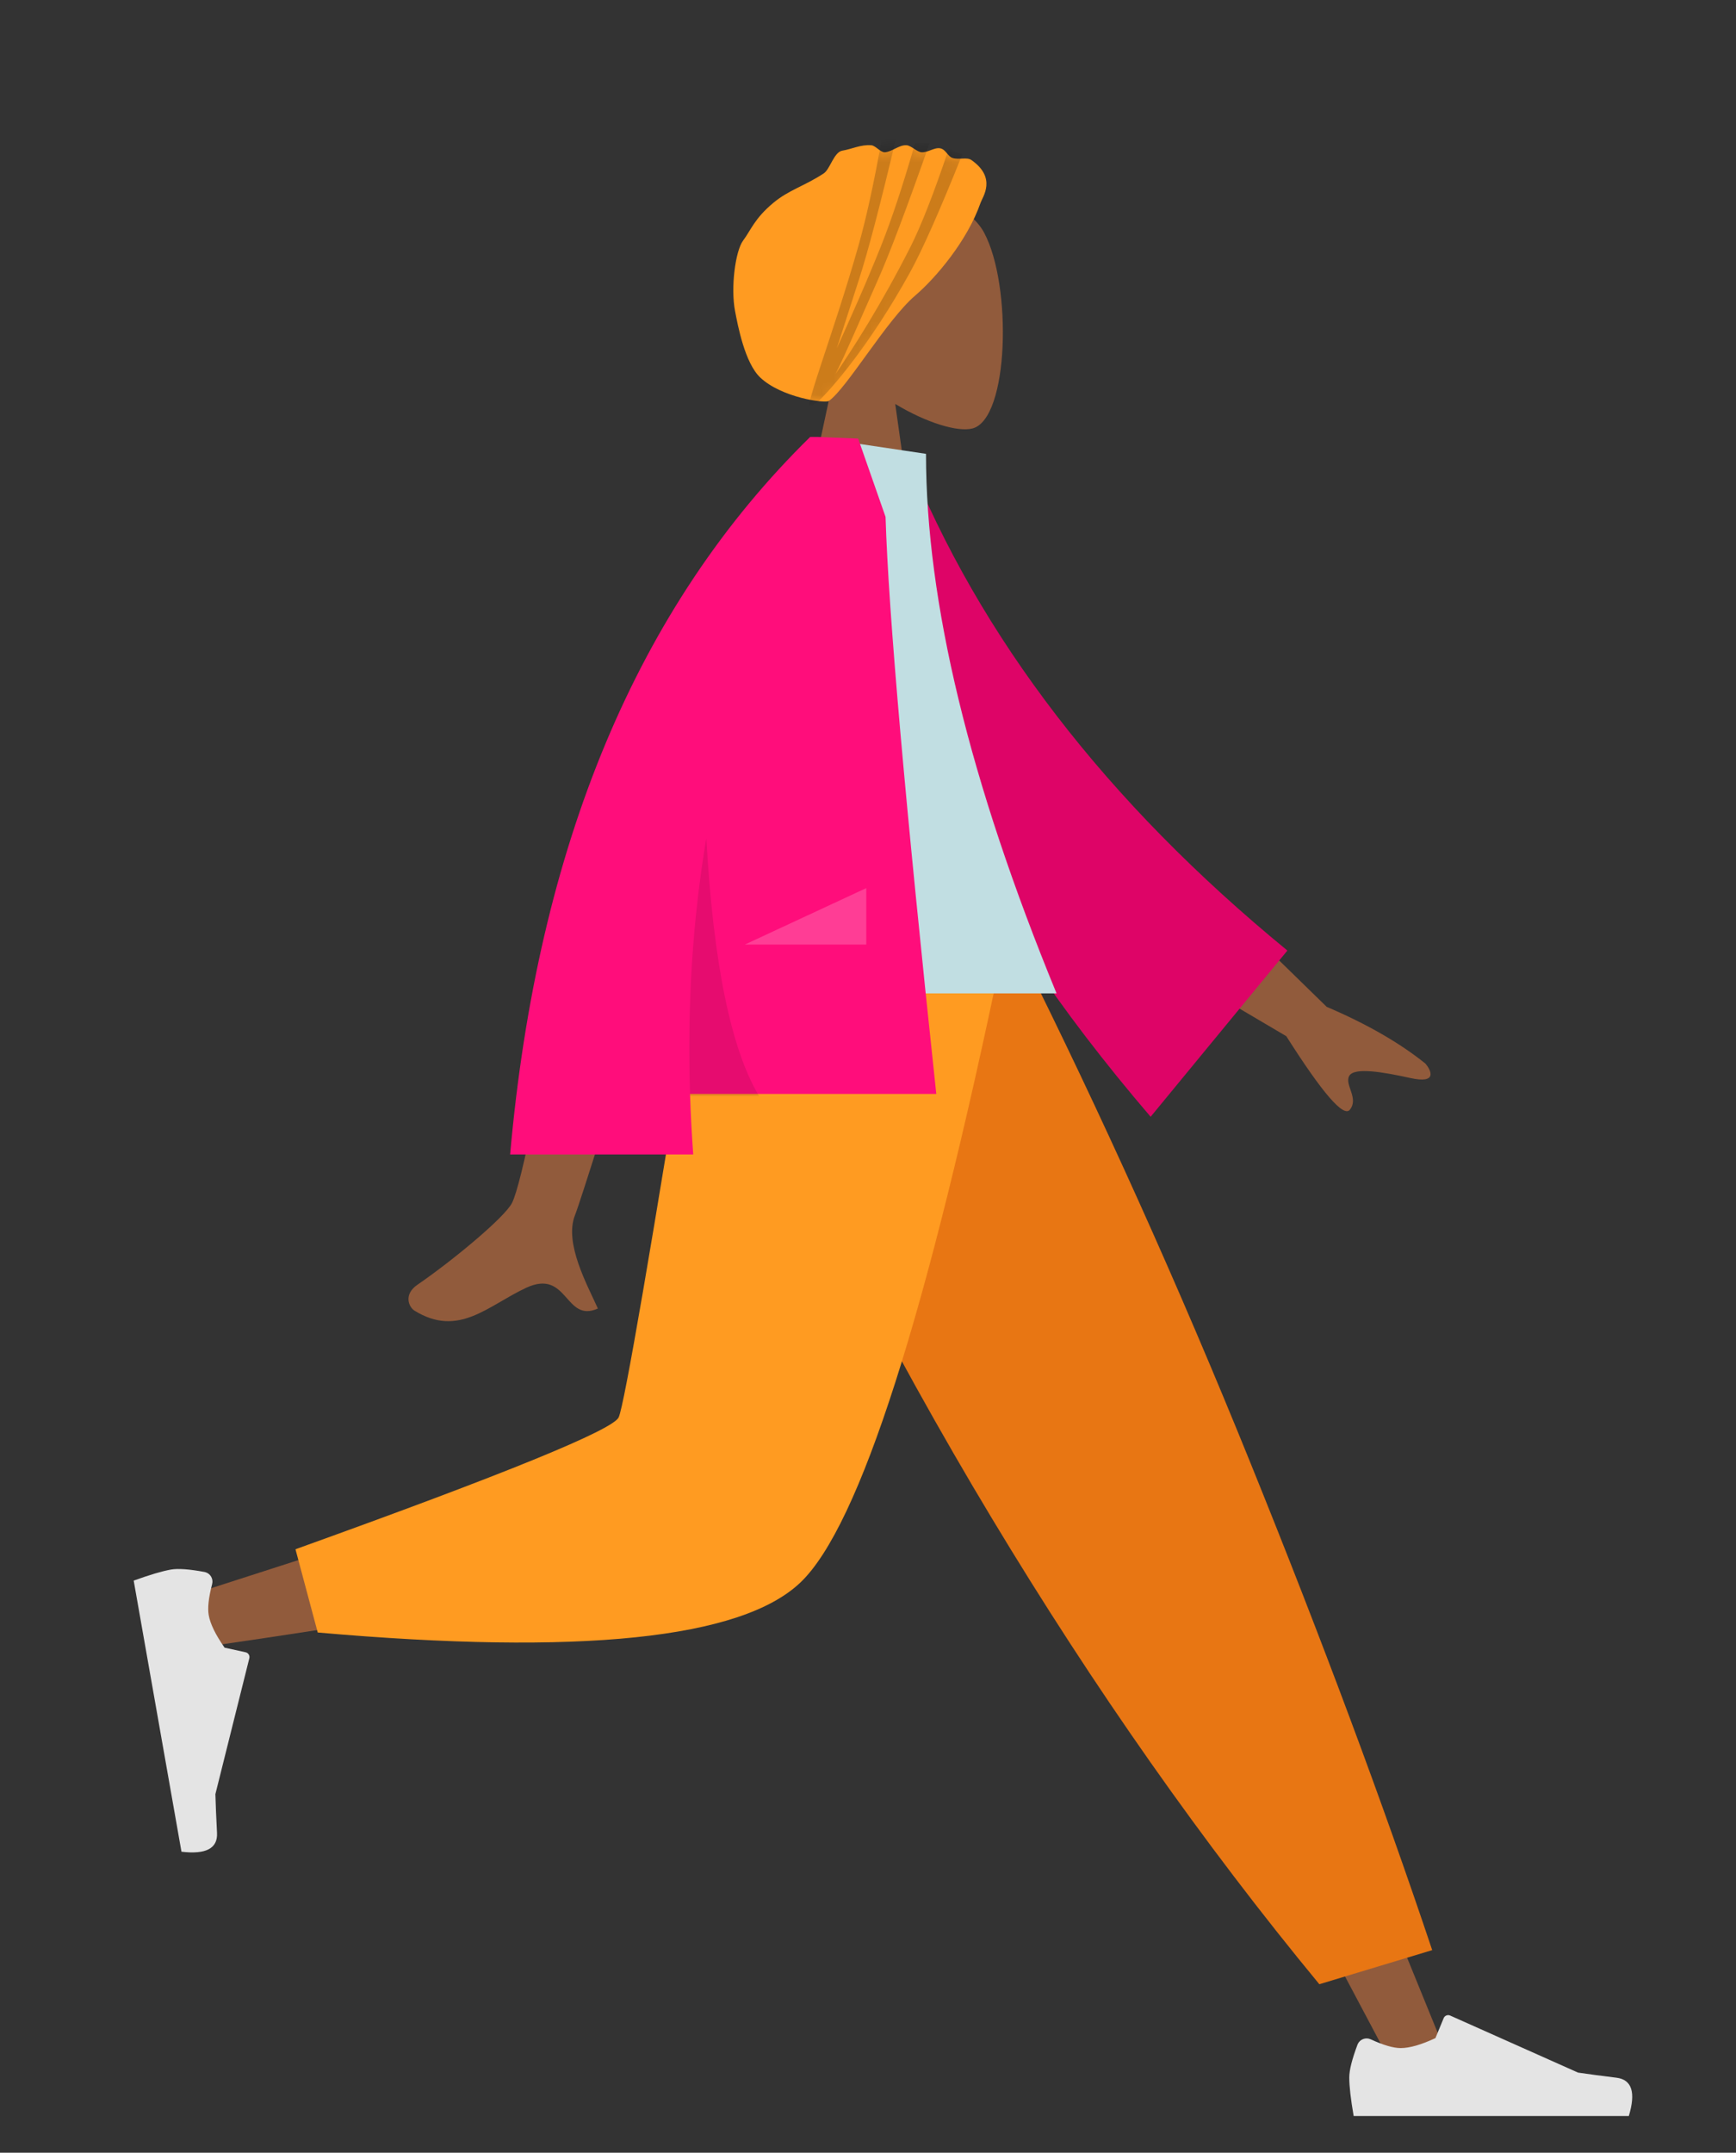 <?xml version="1.0" encoding="UTF-8"?>
<svg width="142px" height="176px" viewBox="0 0 142 176" version="1.1" xmlns="http://www.w3.org/2000/svg" xmlns:xlink="http://www.w3.org/1999/xlink">
    <rect x="0" y="0" width="142" height="176" fill="#333333" stroke="none"/>
    <!-- Generator: Sketch 53.2 (72643) - https://sketchapp.com -->
    <title>Standing</title>
    <desc>Created with Sketch.</desc>
    <defs>
        <path d="M20.519,4.809 C20.691,4.312 21.867,2.772 19.773,1.305 C19.397,1.041 18.775,1.304 18.236,1.137 C17.831,1.012 17.694,0.447 17.23,0.348 C16.748,0.246 16.223,0.709 15.678,0.669 C15.344,0.644 14.829,0.124 14.482,0.096 C13.862,0.046 13.298,0.631 12.692,0.669 C12.341,0.69 11.934,0.125 11.585,0.096 C10.737,0.023 9.964,0.418 9.217,0.538 C8.528,0.649 8.207,2.061 7.7,2.394 C6.107,3.442 4.859,3.734 3.567,4.809 C2.031,6.087 1.737,7.037 1.1,7.888 C0.464,8.74 0.071,11.739 0.442,13.662 C0.661,14.796 1.231,17.892 2.506,19.091 C4.25,20.732 7.8,21.219 8.115,21 C9.574,19.986 12.845,14.377 15.164,12.395 C16.87,10.937 19.45,7.888 20.519,4.809 Z" id="path-1"></path>
    </defs>
    <g id="Standing" stroke="none" stroke-width="1" fill="none" fill-rule="evenodd">
        <g id="A-Human/Standing" transform="translate(11, 3)">
            <g id="Head/Front/Turban2" transform="translate(32.723, 0)" stroke-width="1">
                <g id="Head" transform="translate(21.549, 12.371)" fill="#915B3C">
                    <path d="M3.297,13.764 C1.458,11.605 0.214,8.96 0.422,5.996 C1.021,-2.544 12.909,-0.665 15.222,3.645 C17.534,7.955 17.259,18.889 14.271,19.659 C13.079,19.966 10.54,19.214 7.955,17.656 L9.577,29.131 L0,29.131 L3.297,13.764 Z"></path>
                </g>
                <g id="Turban" transform="translate(15.962, 8.779)">
                    <mask id="mask-2" fill="white">
                        <use xlink:href="#path-1"></use>
                    </mask>
                    <use id="Path" fill="#FF9B21" xlink:href="#path-1"></use>
                    <path d="M8.762,16.698 C9.809,14.377 11.157,11.399 12.375,8.345 C13.249,6.155 14.179,3.35 15.164,-0.069 L16.35,-0.069 C14.482,5.256 13.077,8.974 12.134,11.086 C10.618,14.484 9.529,17.064 8.661,18.796 C10.115,16.665 12.351,13.189 14.734,8.514 C15.638,6.742 16.702,4.028 17.926,0.373 L19.03,0.845 C17.177,5.471 15.745,8.698 14.734,10.524 C11.441,16.476 8.296,20.067 7.196,21.086 C7.006,21.262 6.943,21.303 6.988,21.213 C6.973,21.211 6.962,21.202 6.955,21.186 C6.878,21.303 6.801,21.406 6.724,21.494 C5.615,22.761 8.452,15.694 10.542,8.281 C11.182,6.012 11.814,3.125 12.436,-0.378 L13.616,-0.502 C12.314,4.988 11.305,8.834 10.589,11.033 C9.862,13.262 9.271,15.152 8.762,16.698 Z" id="Shade" fill-opacity="0.2" fill="#000000" mask="url(#mask-2)"></path>
                </g>
            </g>
            <g id="Bottom/Standing/Jogging" transform="translate(0, 74.624)">
                <polygon id="Leg" fill="#915B3C" points="51.08 0 80.73 49.52 102.959 91.385 107.746 91.385 70.502 2.0291541e-13"></polygon>
                <g id="Accessories/Shoe/Flat-Sneaker" transform="translate(98.967, 79.413)" fill="#E4E4E4">
                    <path d="M1.069,10.137 C0.622,11.329 0.399,12.22 0.399,12.812 C0.399,13.532 0.519,14.582 0.759,15.962 C1.594,15.962 9.096,15.962 23.266,15.962 C23.851,14.029 23.514,12.985 22.254,12.831 C20.993,12.677 19.947,12.537 19.113,12.413 L8.652,7.749 C8.45,7.66 8.214,7.75 8.125,7.951 C8.123,7.955 8.122,7.958 8.12,7.962 L7.448,9.593 C6.281,10.137 5.333,10.409 4.604,10.409 C4.011,10.409 3.193,10.17 2.149,9.691 L2.149,9.691 C1.748,9.508 1.274,9.684 1.091,10.084 C1.083,10.102 1.075,10.119 1.069,10.137 Z" id="shoe"></path>
                </g>
                <path d="M96.918,84.601 L106.15,81.813 C102.105,69.743 97.148,56.46 91.278,41.965 C85.408,27.47 79.104,13.481 72.365,0 L46.291,0 C53.783,17.053 61.725,32.549 70.118,46.486 C78.51,60.423 87.444,73.128 96.918,84.601 Z" id="Pant" fill="#E87613"></path>
                <path d="M49.882,0 C47.077,17.478 41.666,39.809 41.156,40.498 C40.815,40.958 28.56,45.068 4.39,52.829 L5.426,57.066 C34.249,52.903 49.437,49.674 50.988,47.378 C53.315,43.933 64.936,16.721 69.437,0 L49.882,0 Z" id="Leg" fill="#915B3C"></path>
                <path d="M13.169,49.039 L14.989,55.845 C36.47,57.732 49.632,56.369 54.475,51.753 C59.318,47.138 64.837,29.887 71.033,0 L46.192,0 C42.266,24.473 40.072,37.224 39.608,38.251 C39.144,39.278 30.331,42.874 13.169,49.039 Z" id="Pant" fill="#FF9B21"></path>
                <g id="Accessories/Shoe/Flat-Sneaker" transform="translate(9.777, 61.455) rotate(80) translate(-9.777, -61.455) translate(-2.394, 53.474)" fill="#E4E4E4">
                    <path d="M1.069,10.137 C0.622,11.329 0.399,12.22 0.399,12.812 C0.399,13.532 0.519,14.582 0.759,15.962 C1.594,15.962 9.096,15.962 23.266,15.962 C23.851,14.029 23.514,12.985 22.254,12.831 C20.993,12.677 19.947,12.537 19.113,12.413 L8.652,7.749 C8.45,7.66 8.214,7.75 8.125,7.951 C8.123,7.955 8.122,7.958 8.12,7.962 L7.448,9.593 C6.281,10.137 5.333,10.409 4.604,10.409 C4.011,10.409 3.193,10.17 2.149,9.691 L2.149,9.691 C1.748,9.508 1.274,9.684 1.091,10.084 C1.083,10.102 1.075,10.119 1.069,10.137 Z" id="shoe"></path>
                </g>
            </g>
            <g id="Body/Jacket" transform="translate(8.779, 32.723)">
                <path d="M77.436,35.565 L88.74,46.593 C92.029,47.996 94.724,49.546 96.825,51.241 C97.298,51.811 97.812,52.903 95.589,52.414 C93.366,51.926 91.006,51.512 90.588,52.235 C90.171,52.957 91.402,54.065 90.63,55.011 C90.115,55.642 88.384,53.636 85.436,48.993 L73.681,42.062 L77.436,35.565 Z M27.259,37.121 L35.598,37.153 C30.449,53.776 27.669,62.595 27.259,63.613 C26.336,65.901 28.29,69.386 29.125,71.259 C26.404,72.477 26.694,67.967 23.26,69.564 C20.127,71.022 17.743,73.664 14.122,71.43 C13.677,71.155 13.189,70.121 14.368,69.313 C17.304,67.299 21.535,63.776 22.107,62.616 C22.887,61.034 24.604,52.536 27.259,37.121 Z" id="Skin" fill="#915B3C"></path>
                <path d="M48.693,3.684 L52.079,2.794 C59.291,17.061 70.799,29.59 86.604,40.383 L76.644,54.897 C60.393,38.983 49.751,22.028 48.693,3.684 Z" id="Coat-Back" fill="#DE0467" transform="translate(67.648, 28.845) rotate(5) translate(-67.648, -28.845) "></path>
                <path d="M35.915,45.493 L66.643,45.493 C59.524,28.184 55.965,13.48 55.965,1.381 L46.696,0 C39.411,11.716 37.354,26.14 35.915,45.493 Z" id="Shirt" fill="#C1DEE2"></path>
                <path d="M46.5,0.007 C46.501,0.004 46.502,0.002 46.503,-3.25382896e-14 L47.108,-4.26332921e-14 C47.832,0.025 48.935,0.07 50.416,0.135 L52.656,6.535 C52.893,14.339 54.277,30.066 56.807,53.716 L36.664,53.716 C36.717,55.349 36.804,56.998 36.925,58.662 L21.948,58.662 C24.189,33.387 32.37,13.833 46.492,1.42108547e-14 L46.5,0.007 Z" id="Coat-Front" fill="#FF0D7B"></path>
                <path d="M37.995,32.816 C38.568,42.998 40.003,50.017 42.3,53.873 L36.669,53.873 C36.423,46.548 36.865,39.529 37.995,32.816 Z" id="Shade" fill-opacity="0.1" fill="#000000"></path>
                <polygon id="Light" fill-opacity="0.2" fill="#FFFFFF" points="41.148 41.502 51.08 36.885 51.08 41.502"></polygon>
            </g>
        </g>
    </g>
</svg>